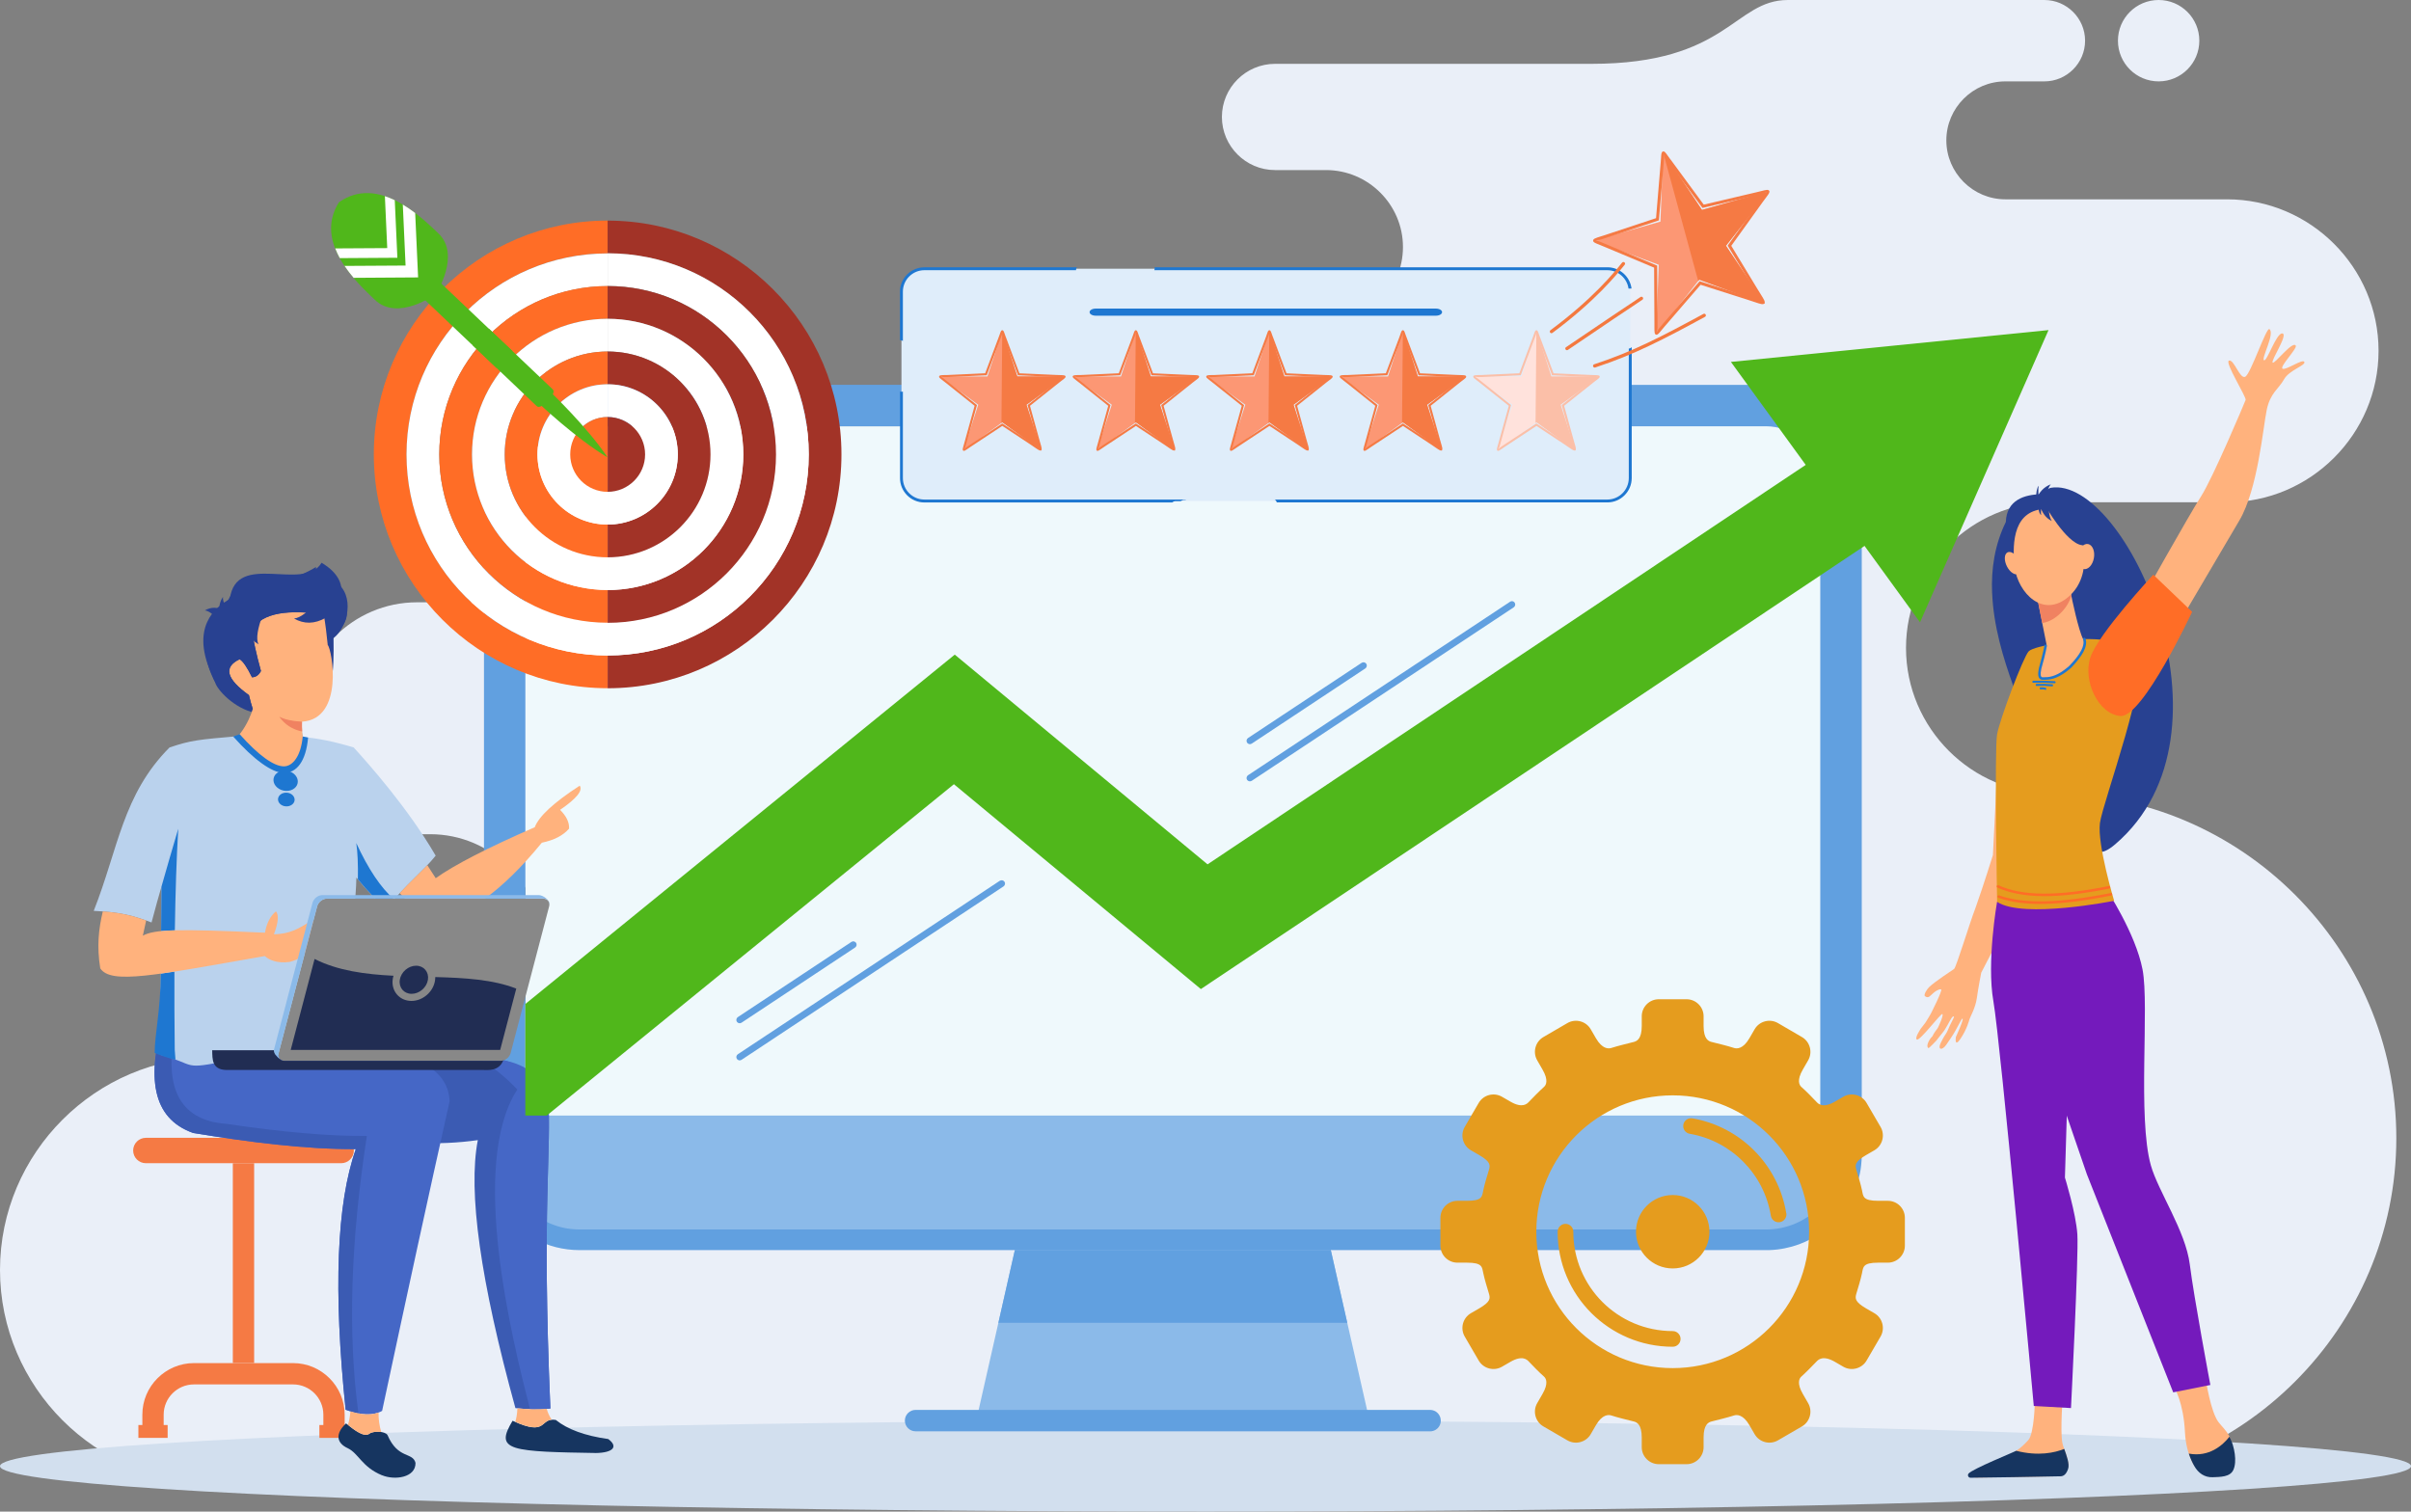 <?xml version="1.0" encoding="UTF-8"?><svg id="Layer_9" xmlns="http://www.w3.org/2000/svg" viewBox="0 0 461.54 289.4"><rect x="0" y="0" width="461.54" height="289.4" fill="#808080" stroke="none"/><defs><style>.cls-1{fill:#d2dfee;}.cls-2{fill:#fc9774;}.cls-2,.cls-3,.cls-4,.cls-5,.cls-6,.cls-7,.cls-8,.cls-9,.cls-10,.cls-11,.cls-12,.cls-13,.cls-14,.cls-15,.cls-16,.cls-17,.cls-18,.cls-19,.cls-20,.cls-21,.cls-22,.cls-23,.cls-24,.cls-25{fill-rule:evenodd;}.cls-3{fill:#163560;}.cls-4{fill:#ffe2dc;}.cls-5{fill:#e59c1e;}.cls-26,.cls-10{fill:#f57a44;}.cls-6{fill:#fff;}.cls-7{fill:#61a0e0;}.cls-8{fill:#ffb27d;}.cls-9{fill:#741abc;}.cls-27,.cls-25{fill:#50b71b;}.cls-11{fill:#3b5bb3;}.cls-12{fill:#888;}.cls-28{fill:#f4793f;}.cls-13{fill:#f08261;}.cls-14{fill:#284191;}.cls-15{fill:#4567c6;}.cls-16{fill:#fbbfa8;}.cls-17{fill:#1e77d1;}.cls-18{fill:#8bbae9;}.cls-19{fill:#ff6d26;}.cls-20{fill:#eff9fc;}.cls-21{fill:#212d53;}.cls-22{fill:#a23327;}.cls-23{fill:#eaeff8;}.cls-24{fill:#bad2ed;}.cls-29{fill:#dfedfa;}</style></defs><path class="cls-23" d="M413.23,15.58c-4.31,0-7.79-3.49-7.79-7.79s3.49-7.79,7.79-7.79,7.79,3.49,7.79,7.79-3.49,7.79-7.79,7.79h0ZM82.37,202.4H40.74c-22.41,0-40.74,18.33-40.74,40.74H0c0,22.41,18.33,40.74,40.74,40.74H392.76c36.28,0,65.97-29.69,65.97-65.97h0c0-36.28-29.68-65.97-65.97-65.97h0c-15.34,0-27.89-12.55-27.89-27.89h0c0-15.34,12.55-27.89,27.89-27.89h33.57c15.95,0,29-13.05,29-29h0c0-15.95-13.05-29-29-29h-42.45c-6.21,0-11.29-5.08-11.29-11.29h0c0-6.21,5.08-11.29,11.29-11.29h7.48c4.29,0,7.79-3.51,7.79-7.79h0c0-4.29-3.51-7.79-7.79-7.79h-49.1c-10.34,0-11.49,12.22-37.61,12.22h-60.57c-5.59,0-10.17,4.57-10.17,10.17h0c0,5.59,4.57,10.17,10.17,10.17h9.76c8.1,0,14.73,6.63,14.73,14.73h0c0,8.1-6.63,14.73-14.73,14.73h-29.39c-39.68,0-45.28,10.37-52.23,31-6.95,20.62-43.04,22.29-43.04,22.29h-49.35c-12.21,0-22.2,9.99-22.2,22.2h0c0,12.21,9.99,22.2,22.2,22.2h2.54c11.75,0,21.35,9.61,21.35,21.35h0c0,11.75-9.61,21.35-21.35,21.35h0Z"/><ellipse class="cls-1" cx="230.77" cy="280.7" rx="230.77" ry="8.7"/><g><g><path class="cls-20" d="M348.47,91.99V221.04c0,5.73-4.66,10.38-10.39,10.38H110.94c-5.72,0-10.37-4.66-10.37-10.38V91.99c0-5.73,4.66-10.38,10.37-10.38h227.14c2.45,0,4.82,.86,6.69,2.44,2.35,1.98,3.7,4.88,3.7,7.94Z"/><polygon class="cls-18" points="261.8 270.38 187.24 270.38 191.12 253.26 197.77 223.91 198.55 220.48 250.48 220.48 251.26 223.91 257.91 253.26 261.8 270.38"/><polygon class="cls-7" points="257.91 253.26 191.12 253.26 194.27 239.34 254.76 239.34 257.91 253.26"/><path class="cls-7" d="M100.56,91.99c0-5.73,4.66-10.38,10.37-10.38h227.14c2.45,0,4.83,.87,6.69,2.44,2.35,1.98,3.7,4.88,3.7,7.94V221.04c0,3.6-1.84,6.77-4.63,8.64-1.65,1.11-3.63,1.75-5.76,1.75H110.94c-.48,0-.96-.04-1.43-.1-5.04-.7-8.94-5.05-8.94-10.28V91.99h0Zm249.31-14c-2.63-2.21-5.84-3.64-9.21-4.12-.85-.13-1.71-.19-2.58-.19H110.94c-10.08,0-18.29,8.21-18.29,18.3V221.04c0,5.3,2.27,10.09,5.88,13.43,2.19,2.03,4.88,3.53,7.86,4.3,1.46,.37,2.98,.57,4.55,.57h227.14c.19,0,.39,0,.57,0,.56-.02,1.12-.06,1.67-.13,.92-.11,1.81-.3,2.69-.54,.53-.15,1.04-.32,1.55-.51,.68-.25,1.33-.55,1.96-.88,.34-.18,.68-.37,1.01-.56h0c.99-.6,1.92-1.29,2.78-2.06,2.39-2.15,4.22-4.92,5.22-8.05,.2-.61,.36-1.24,.5-1.88,.11-.53,.2-1.06,.25-1.61,.08-.68,.12-1.38,.12-2.08V91.99c0-5.41-2.37-10.5-6.51-14Z"/><path class="cls-18" d="M352.43,213.58v7.46c0,7.92-6.43,14.35-14.35,14.35H110.94c-7.92,0-14.33-6.43-14.33-14.35v-7.46h255.82Z"/><path class="cls-7" d="M273.76,274.03h-98.49c-1.13,0-2.05-.92-2.05-2.05,0-1.13,.92-2.05,2.05-2.05h98.49c1.13,0,2.05,.92,2.05,2.05,0,.35-.08,.67-.23,.96-.34,.65-1.03,1.1-1.82,1.1Z"/></g><g><g><path class="cls-10" d="M65.31,217.84H27.92c-1.34,0-2.43,1.09-2.43,2.43h0c0,1.34,1.09,2.43,2.43,2.43h37.39c1.34,0,2.43-1.09,2.43-2.43h0c0-1.34-1.09-2.43-2.43-2.43Z"/><path class="cls-10" d="M30.15,263.87c1.79-1.79,4.26-2.9,6.97-2.9h18.99c2.72,0,5.18,1.11,6.97,2.9s2.9,4.26,2.9,6.97v1.99h.76v2.46h-5.6v-2.46h.76v-1.99c0-1.59-.65-3.04-1.7-4.09-1.05-1.05-2.5-1.7-4.09-1.7h-18.99c-1.59,0-3.04,.65-4.09,1.7-1.05,1.05-1.7,2.5-1.7,4.09v1.99h.76v2.46h-5.6v-2.46h.76v-1.99c0-2.72,1.11-5.19,2.9-6.97Z"/><rect class="cls-26" x="44.57" y="222.7" width="4.08" height="38.26"/></g><g><path class="cls-11" d="M98.67,269.6c-6.71-24.35-9.11-41.46-7.2-51.32-3.82,.54-7.65,.71-11.5,.51,.59-2.63,1.17-5.28,1.77-7.95-.07-3.63-5.8-7.91-12.38-9.85,9.57,.73,32.62-1.97,35.56,9.2,.73,9.55-1.25,20.43,.44,59.47-2.11,.22-4.34,.19-6.69-.07Z"/><path class="cls-15" d="M36.94,216.9c-7.88-2.83-8.95-10.67-5.48-22.53,2.85,2.33,10.04,3.3,21.59,2.93l-.27,1.03s-.02,.09-.02,.14h-12.86c.04,1.96-.04,3.99,2.86,4.12,9.2-1.38,42.75-6.14,43.31,8.26-4.17,18.61-7.87,35.68-12.92,59.27-1.7,.95-4.03,.88-6.99-.22-2.37-22.87-1.72-39.51,1.95-49.9-9.74,.04-20.13-1.29-31.17-3.09Z"/><path class="cls-11" d="M36.94,216.9c-7.88-2.83-8.95-10.67-5.48-22.53,.6,.49,1.41,.93,2.4,1.3-2.87,12.18,.25,18.85,9.51,19.5,10.8,1.6,19.75,2.37,26.86,2.31-3.13,20.31-3.67,38.01-1.61,53.12-.76-.14-1.58-.38-2.45-.7-2.37-22.87-1.72-39.51,1.95-49.9-9.74,.04-20.13-1.29-31.17-3.09Z"/><path class="cls-14" d="M60.95,133.45c-8.03,2.91-13.19,3.19-15.46,.84-2.31-.54-3.82-2.59-4.52-6.15-2.39-5.42-.34-14.09,3.02-9.8,2.78-7.12,13.94-2.99,20.24-6.94,3.82,2.5,2.37,8.67-.38,10.75,.11,7.1-.28,10.89-2.9,11.29Z"/><path class="cls-14" d="M42.17,119.13c.87-.67,1.15-1.4,.84-2.19-1.33-.75-2.6-.77-3.8-.07,.73,.04,1.72,.8,2.96,2.27Z"/><path class="cls-14" d="M43.83,117.26c-.62,.69-1.19,.84-1.7,.46-.32-1.3-.13-2.45,.56-3.44-.09,.66,.29,1.66,1.14,2.98Z"/><path class="cls-14" d="M48.08,120.23c-1.51-.6-2.66-.4-3.44,.6,.06,2.27,1.24,6.83,3.05,7.83,.31-.22,.24-5.02,.39-8.43Z"/><path class="cls-14" d="M48.64,118.04c-2.56,1.24-3.4,2.36-2.53,3.36,3.86,.57,7.56,.15,11.09-1.25-2.13,.2-4.98-.5-8.56-2.11Z"/><path class="cls-14" d="M63.66,121.87c-2.9-2.93-8.36-3.28-15.89-.53-4.76-1.18-5.84-3.38-3.82-6.97,2.84-5.06,9-1.06,16.54-5.82-.29,3.7,10.94,6.87,3.18,13.32Z"/><path class="cls-8" d="M45.55,124.35c2-.43,1.81,3.68,1.66,5.71-.3,4-4.81-5.04-1.66-5.71Z"/><path class="cls-14" d="M62.01,119.48c-6.51-.84-11.42-.4-13.52,2.73,.26,1.9,.84,4.38,1.72,7.43-.38,.73-.94,1.11-1.68,1.13-.93-1.81-1.7-2.89-2.32-3.24-3.1,1.39-2.52,3.53,1.75,6.43,.25,1,.49,1.82,.72,2.48-3.84-.86-7.05-4.29-7.5-5.78-4.48-8.82,.52-12.55,3.19-13.9,1.18-8.73,13.86-1.01,20.22-5.23,2.53,3.49-.6,7.87-2.57,7.94Z"/><path class="cls-14" d="M61.08,117.33c.98,.76,1.3,1.58,.95,2.48-1.51,.85-2.94,.87-4.3,.08,.83-.05,1.94-.9,3.35-2.56Z"/><path class="cls-8" d="M43.59,142c1.13,.08,2.21-1.32,2.53-1.74,1.2-1.6,1.96-3.47,2.27-4.52-.23-.7-.48-1.58-.73-2.65-4.34-3.09-4.93-5.38-1.78-6.87,.64,.37,1.42,1.53,2.37,3.46,.75-.03,1.32-.44,1.71-1.21-.9-3.26-1.48-5.9-1.75-7.94,2.14-3.34,7.14-3.81,13.77-2.91,.31,1.85,.56,3.81,.76,5.88,.82,.8,3.22,14.13-4.92,14.67-.04,.66,.02,1.43,.03,1.89,0,.42,.02,1.25,.44,1.38l.7,.18c-.07,9.84-4.87,11.73-15.4,.38Z"/><path class="cls-14" d="M61.97,117.61c-6.62-.9-11.63-.42-13.77,2.91,.27,2.03,.85,4.68,1.75,7.94-.39,.78-.96,1.18-1.71,1.21-.94-1.93-1.73-3.08-2.37-3.46-3.16,1.48-2.56,3.77,1.78,6.87,.26,1.07,.5,1.95,.73,2.65-3.91-.92-7.17-4.59-7.63-6.17-4.56-9.43,.52-13.4,3.24-14.86,1.2-9.33,14.16-1.26,17.57-6.96,7.14,4.27,2.4,9.78,.4,9.87Z"/><path class="cls-13" d="M53.46,137.21c1.06,.55,2.51,.87,4.35,.96-.04,.66,0,1.41,.03,1.88-1.86-.38-3.32-1.32-4.38-2.83Z"/><path class="cls-24" d="M67.73,143.11c-3.62-1.1-6.86-1.77-9.74-2-.52,8.34-4.67,8.28-12.44-.17-7.48,.66-8.95,.76-13.1,2.17-8.98,9.01-9.81,19.4-14.51,31.28,5.2,.24,7.53,.9,11.07,2.22,.76-2.84,1.39-5.14,1.9-6.87-.14,15.66-.2,26.39-.16,32.2,7.02,1.92,3.9,2.96,12.99,1.11,10.66-2.18,17.35-.28,21.78-2.3,.08-13.93,2.56-24.62,2.7-32.74,2.06,2.54,3.96,4.52,5.72,5.92,4.22-5.07,7.07-7.12,9.46-10.11-5.29-9.12-12.87-17.61-15.68-20.7Z"/><path class="cls-8" d="M102.38,158.37c-9.03,3.94-15.36,7.19-18.97,9.76l-1.61-2.49c-1.49,1.57-3.2,3.11-5.28,5.35,1.92,2.11,3.99,3.85,6.39,5.32,6.28-.7,13.22-5.69,20.81-14.97,2.36-.49,4.1-1.39,5.22-2.7,.06-1.19-.51-2.39-1.72-3.59,3.15-2.16,4.4-3.7,3.76-4.63-4.94,3.2-7.81,5.85-8.61,7.95Z"/><path class="cls-17" d="M33.39,186.02c-.92,.14-1.79,.27-2.61,.39-.04,6.91-1.18,11.73-1.17,15.17,.81,.38,3.09,1.18,3.98,1.29,0-.44-.14-1.47-.14-1.9-.06-5.28-.08-10.26-.06-14.94h0Zm42.04-13.84c-2.53-2.21-4.94-5.81-7.23-10.78,.26,1.73,.36,4.05,.31,6.95,1.95,2.37,3.76,4.22,5.43,5.56,.52-.62,1.01-1.2,1.49-1.73h0Zm-41.32-13.47c-1.12,3.77-2.18,7.44-3.2,11.03-.03,3.03-.05,5.87-.07,8.53,.74-.07,1.6-.12,2.63-.15,.11-7.35,.32-13.82,.65-19.41Z"/><path class="cls-8" d="M19.68,174.49c-.82,3.48-1.16,6.67-.49,10.9,2.04,3.11,10.29,1.37,31.51-2.35,.76,.73,2.34,1.45,4.73,1.13,2.22-.58,2.32-1.19,4.82-3.65,.6-1.92,.48-3.38-.37-4.4-2.8,1.73-4.28,2.65-7.44,2.76,.84-2.27,.97-3.73,.38-4.4-1.08,.9-1.78,2.27-2.1,4.09-16.74-.76-21.15-.66-23.38,.57,.24-1.1,.46-2.07,.64-2.91-2.61-.93-4.73-1.47-8.3-1.74Z"/><path class="cls-14" d="M61,114.79c1.38,1.07,1.83,2.23,1.34,3.5-2.12,1.19-4.14,1.23-6.06,.12,1.16-.07,2.74-1.27,4.72-3.61Z"/><path class="cls-14" d="M50.38,117.48c-1.6-.7-2.84-.53-3.71,.51-.03,2.44,.91,4.23,2.81,5.37-.5-1.05-.2-3.01,.9-5.88Z"/><path class="cls-17" d="M58.98,141.2c-.4,4.58-2.21,6.82-4.67,6.78-2.26-.03-5.77-2.58-9.67-6.97l1.24-.45c3.65,4.12,6.56,6.14,8.44,6.16,1.68,.02,3.29-1.91,3.63-5.72l1.03,.2Z"/><path class="cls-17" d="M55.06,147.58c1.27,.26,2.13,1.31,1.92,2.36-.21,1.04-1.41,1.68-2.68,1.43-1.27-.26-2.13-1.31-1.92-2.36,.21-1.04,1.41-1.68,2.68-1.43Z"/><path class="cls-17" d="M54.89,151.76c.88,.05,1.55,.68,1.51,1.41-.04,.72-.79,1.26-1.67,1.21-.88-.05-1.55-.68-1.51-1.41,.05-.72,.79-1.26,1.67-1.21Z"/><path class="cls-3" d="M114.01,278.18c-7.31-.12-12.77-.21-15.29-1-2.72-.86-2.16-2.52-.6-5.17,6.88,3.17,5.05-.65,8.27-.16,2.26,1.82,5.61,3.04,10.05,3.66,1.88,1.38,1.11,2.62-2.44,2.68Z"/><path class="cls-15" d="M91.66,202.59h.29c5.5,.05,11.17,1.39,12.97,7.61,.73,9.55-1.25,20.43,.44,59.47-1.26,.13-2.56,.18-3.9,.13-3.47-13.57-11.72-46.86-2.43-61.21-2.18-2.31-4.64-4.32-7.38-6.01Z"/><path class="cls-8" d="M104.66,269.73c.2,.73,.51,1.43,.96,2.07-2.11,.2-1.29,2.91-6.99,.42,.24-.72,.38-1.58,.41-2.59,1.96,.2,3.83,.24,5.62,.1Z"/><path class="cls-3" d="M73.13,282.45c-3.88-1.6-4.46-4.2-6.59-5.2-2.15-1-2.39-2.79-.3-4.73,1.55,1.24,3.48,2.76,4.49,1.95,.68-.54,2.99-.5,3.45,.28,2.01,4.67,4.81,3.19,5.36,5.32,.06,2.83-3.97,3.38-6.41,2.37Z"/><path class="cls-8" d="M72.47,270.43c-.03,1.24,.14,2.49,.51,3.74-.83-.13-1.83-.01-2.24,.31-.95,.75-2.67-.51-4.15-1.68,.24-.67,.4-1.54,.49-2.59,2.17,.68,3.96,.75,5.39,.22Z"/></g><g><path class="cls-12" d="M104.02,172.05H62.58c-.82,0-1.66,.67-1.87,1.49l-7.37,28.08c-.22,.82,.28,1.48,1.09,1.48h41.45c.82,0,1.66-.67,1.87-1.48l7.37-28.08c.22-.82-.28-1.49-1.1-1.49Z"/><path class="cls-18" d="M54.81,191.92l5.01-19.06c.22-.82,1.06-1.49,1.88-1.49h41.45c.82,0,2.27,1.05,2.03,1.86,.04-.68-.43-1.19-1.14-1.19H62.58c-.82,0-1.66,.67-1.87,1.49l-7.37,28.08c-.13,.49,0,.93,.29,1.2-.68-.44-1.33-1.29-1.18-1.87l2.37-9.02Z"/><path class="cls-21" d="M54.42,203.1h41.45c.15,0,.31-.02,.46-.07-.83,2.14-3.07,1.82-3.94,1.82H43.25c-2.66-.11-2.59-1.98-2.63-3.78h11.81c-.04,.57,.57,1.34,1.2,1.74,.2,.18,.47,.29,.8,.29Z"/><path class="cls-21" d="M60.23,183.6c4.44,2.25,9.7,2.94,15.1,3.21-.06,.19-.11,.39-.14,.6-.36,2.28,1.25,4.22,3.57,4.22,2.18,0,4.17-1.73,4.51-3.88,.04-.23,.05-.46,.05-.69,5.61,.15,11.03,.46,15.51,2.21l-3.08,11.74H55.65l4.57-17.41Z"/><path class="cls-21" d="M79.65,184.89c-1.48,0-2.88,1.2-3.11,2.69-.24,1.49,.78,2.69,2.26,2.69s2.88-1.2,3.12-2.69c.23-1.48-.78-2.69-2.26-2.69Z"/></g></g><polygon class="cls-25" points="100.56 192.22 176.65 130.31 182.77 125.33 188.81 130.34 231.16 165.48 351.05 85.41 361.71 101.32 235.85 185.37 229.88 189.36 224.4 184.81 182.61 150.14 104.66 213.58 100.56 213.58 100.56 192.22"/><polygon class="cls-25" points="379.85 91.17 392.15 63.2 361.75 66.25 331.35 69.29 349.45 94.21 367.55 119.14 379.85 91.17"/><path class="cls-5" d="M300.05,195.87l-4.6,2.68c-1.55,.9-2.08,2.91-1.18,4.46l1.01,1.75c1.2,2.06,.68,2.99,.3,3.32-1.02,.92-1.97,1.91-2.93,2.9-.28,.29-1.17,1.29-3.51-.07l-1.61-.93c-1.55-.9-3.56-.37-4.46,1.18l-2.68,4.6c-.9,1.55-.37,3.56,1.18,4.46l1.59,.92c2.19,1.28,2.14,1.93,1.86,2.86-.38,1.28-.79,2.55-1.07,3.88-.25,1.18-.14,2.02-3.12,2.02h-1.83c-1.8,0-3.26,1.46-3.26,3.26v5.32c0,1.8,1.46,3.26,3.26,3.26h1.83c2.98,0,2.87,.84,3.12,2.02,.28,1.32,.69,2.6,1.07,3.88,.28,.93,.34,1.58-1.86,2.86l-1.59,.92c-1.55,.9-2.08,2.91-1.18,4.46l2.68,4.6c.9,1.55,2.91,2.08,4.46,1.18l1.61-.93c2.34-1.36,3.23-.36,3.51-.07,.95,.99,1.9,1.99,2.93,2.9,.37,.33,.9,1.26-.3,3.32l-1.01,1.75c-.9,1.55-.37,3.56,1.18,4.46l4.6,2.67c1.55,.9,3.56,.37,4.46-1.18l1.01-1.74c1.22-2.09,2.41-2.01,2.92-1.85,1.47,.47,2.82,.77,4.34,1.16,.55,.14,1.5,.55,1.5,3.04v1.87c0,1.8,1.47,3.26,3.26,3.26h5.32c1.8,0,3.26-1.46,3.26-3.26v-1.87c0-2.49,.95-2.89,1.5-3.04,1.51-.39,2.87-.7,4.34-1.16,.51-.16,1.7-.24,2.92,1.85l1.01,1.74c.9,1.55,2.91,2.08,4.46,1.18l4.6-2.67c1.55-.9,2.08-2.91,1.18-4.46l-1.01-1.75c-1.2-2.06-.68-2.99-.3-3.32,1.02-.92,1.97-1.91,2.93-2.9,.28-.29,1.17-1.29,3.51,.07l1.6,.93c1.55,.9,3.56,.37,4.46-1.18l2.68-4.6c.9-1.55,.37-3.56-1.18-4.46l-1.59-.92c-2.19-1.28-2.14-1.93-1.86-2.86,.38-1.28,.79-2.55,1.07-3.88,.25-1.18,.14-2.02,3.12-2.02h1.83c1.8,0,3.26-1.47,3.26-3.26v-5.32c0-1.8-1.46-3.26-3.26-3.26h-1.83c-2.98,0-2.87-.84-3.12-2.02-.28-1.32-.69-2.6-1.07-3.88-.28-.93-.33-1.58,1.86-2.86l1.59-.92c1.55-.9,2.08-2.91,1.18-4.46l-2.68-4.6c-.9-1.55-2.91-2.08-4.46-1.18l-1.6,.93c-2.34,1.36-3.23,.37-3.51,.07-.95-.99-1.9-1.99-2.93-2.9-.37-.33-.9-1.26,.3-3.32l1.01-1.75c.9-1.55,.37-3.56-1.18-4.46l-4.6-2.68c-1.55-.9-3.56-.37-4.46,1.18l-1.01,1.74c-1.22,2.09-2.41,2.01-2.92,1.85-1.47-.47-2.82-.77-4.34-1.16-.55-.14-1.5-.55-1.5-3.04v-1.87c0-1.8-1.47-3.26-3.26-3.26h-5.32c-1.8,0-3.26,1.47-3.26,3.26v1.87c0,2.49-.95,2.89-1.5,3.04-1.51,.39-2.87,.7-4.34,1.16-.51,.16-1.7,.24-2.92-1.85l-1.01-1.74c-.9-1.55-2.91-2.08-4.46-1.18h0Zm20.16,32.92c3.88,0,7.03,3.15,7.03,7.03s-3.15,7.03-7.03,7.03-7.03-3.15-7.03-7.03,3.15-7.03,7.03-7.03h0Zm-22.03,7.03c0-.83,.67-1.51,1.5-1.51s1.5,.67,1.5,1.51c0,5.25,2.13,10.01,5.57,13.45,3.44,3.44,8.2,5.57,13.46,5.57,.83,0,1.5,.67,1.5,1.5s-.67,1.5-1.5,1.5c-6.08,0-11.59-2.47-15.58-6.45-3.99-3.99-6.45-9.5-6.45-15.58h0Zm43.78-3.55c.13,.82-.43,1.59-1.25,1.72-.82,.13-1.59-.43-1.72-1.25-.65-3.99-2.54-7.56-5.26-10.31-2.72-2.75-6.28-4.68-10.26-5.36-.82-.14-1.37-.92-1.23-1.73,.14-.82,.92-1.37,1.73-1.23,4.61,.8,8.73,3.02,11.88,6.21,3.15,3.18,5.34,7.33,6.09,11.95h0Zm-21.75-22.56c14.42,0,26.11,11.69,26.11,26.11s-11.69,26.11-26.11,26.11-26.11-11.69-26.11-26.11,11.69-26.11,26.11-26.11Z"/><g><path class="cls-19" d="M77.82,87c0-21.26,17.24-38.5,38.5-38.5v-6.27c-24.68,0-44.76,20.08-44.76,44.76s20.08,44.77,44.76,44.77v-6.27c-21.26,0-38.5-17.24-38.5-38.5Z"/><path class="cls-6" d="M77.82,87c0,21.26,17.24,38.5,38.5,38.5v-6.26c-17.77,0-32.23-14.46-32.23-32.23s14.46-32.23,32.23-32.23v-6.26c-21.26,0-38.5,17.24-38.5,38.5Z"/><path class="cls-19" d="M90.36,87c0-14.32,11.65-25.97,25.96-25.97v-6.27c-17.77,0-32.23,14.46-32.23,32.23s14.46,32.23,32.23,32.23v-6.27c-14.32,0-25.96-11.65-25.96-25.96Z"/><path class="cls-6" d="M90.36,87c0,14.32,11.65,25.96,25.96,25.96v-6.26c-10.86,0-19.7-8.84-19.7-19.7s8.84-19.7,19.7-19.7v-6.27c-14.32,0-25.96,11.65-25.96,25.97Z"/><path class="cls-19" d="M102.89,87c0-7.4,6.02-13.43,13.43-13.43v-6.27c-10.86,0-19.7,8.83-19.7,19.7s8.84,19.7,19.7,19.7v-6.27c-7.4,0-13.43-6.03-13.43-13.43Z"/><path class="cls-6" d="M102.89,87c0,7.41,6.02,13.43,13.43,13.43v-6.27c-3.95,0-7.16-3.21-7.16-7.16s3.21-7.16,7.16-7.16v-6.27c-7.4,0-13.43,6.03-13.43,13.43Z"/><path class="cls-19" d="M109.16,87c0,3.95,3.21,7.16,7.16,7.16v-14.33c-3.95,0-7.16,3.21-7.16,7.16Z"/><path class="cls-22" d="M116.32,42.23v6.27c21.26,0,38.5,17.24,38.5,38.5s-17.23,38.5-38.5,38.5v6.27c24.69,0,44.76-20.08,44.76-44.77s-20.08-44.76-44.76-44.76Z"/><path class="cls-6" d="M148.55,87c0,17.77-14.46,32.23-32.23,32.23v6.26c21.26,0,38.5-17.24,38.5-38.5s-17.23-38.5-38.5-38.5v6.26c17.77,0,32.23,14.46,32.23,32.23Z"/><path class="cls-22" d="M148.55,87c0-17.77-14.46-32.23-32.23-32.23v6.27c14.32,0,25.97,11.65,25.97,25.97s-11.65,25.96-25.97,25.96v6.27c17.77,0,32.23-14.46,32.23-32.23Z"/><path class="cls-6" d="M136.01,87c0,10.86-8.83,19.7-19.69,19.7v6.26c14.32,0,25.97-11.65,25.97-25.96s-11.65-25.97-25.97-25.97v6.27c10.86,0,19.69,8.83,19.69,19.7Z"/><path class="cls-22" d="M136.01,87c0-10.86-8.83-19.7-19.69-19.7v6.27c7.4,0,13.43,6.03,13.43,13.43s-6.02,13.43-13.43,13.43v6.27c10.86,0,19.69-8.84,19.69-19.7Z"/><path class="cls-6" d="M123.49,87c0,3.95-3.22,7.16-7.17,7.16v6.27c7.4,0,13.43-6.03,13.43-13.43s-6.02-13.43-13.43-13.43v6.27c3.95,0,7.17,3.21,7.17,7.16Z"/><path class="cls-22" d="M123.49,87c0-3.95-3.22-7.16-7.17-7.16v14.32c3.95,0,7.17-3.21,7.17-7.16Z"/><path class="cls-25" d="M116.3,87.56c-3.94-5.89-10.96-12.55-10.96-12.55l-1.07,1.13-1.07,1.13s7.02,6.66,13.1,10.3Z"/><path class="cls-25" d="M104.85,76.69s1.67-1.47,.94-2.17l-12.2-11.59-3.06,3.22,12.2,11.59c.73,.69,2.11-1.06,2.11-1.06Z"/><rect class="cls-27" x="86.84" y="51.32" width="4.44" height="20.74" transform="translate(-17 83.8) rotate(-46.48)"/><path class="cls-25" d="M83.41,56.32s4.93-7.49,.47-11.68c-3.29-3.1-11.46-11.24-19-5.91-4.93,7.8,3.62,15.54,6.88,18.67,4.42,4.23,11.64-1.08,11.64-1.08Z"/><path class="cls-6" d="M75.58,38.33c-.62-.3-1.25-.56-1.9-.78l.45,9.95-9.96,.06c.25,.64,.54,1.26,.87,1.86l11.03-.07-.5-11.03Z"/><path class="cls-6" d="M80.04,53.12l-.56-12.34c-.74-.57-1.53-1.12-2.37-1.62l.53,11.68-11.69,.07c.54,.81,1.13,1.57,1.74,2.28l12.35-.08Z"/></g><g><g><path class="cls-8" d="M409.59,115.49s9.46-16.89,11.77-20.48c2.3-3.59,8.3-17.86,8.52-18.43,.21-.56-4.13-7.32-3.17-7.55,.97-.23,2.05,3.56,3.08,3.11,1.04-.45,4.06-9.58,4.65-9.13,1.1,.85-1.63,5.66-1.04,5.96,.59,.3,2.37-5.3,3.52-5.13,1.16,.17-2.2,5.13-1.87,5.57,.32,.44,3.8-4.24,4.43-3.24,.34,.54-3.2,4.08-2.52,4.42,.68,.33,3.83-1.96,4.16-1.3,.33,.66-2.91,1.56-3.89,3.34-.97,1.78-2.62,2.55-3.31,5.84-.69,3.3-1.71,15.22-5.23,21.16-3.52,5.95-11.25,19.11-11.25,19.11l-7.85-3.26Z"/><path class="cls-8" d="M367.64,197.01s.77-.96,1-1.3c.27-.4,.99-1.66,.99-1.66,0,0,2.3-4.49,1.96-4.63-.35-.14-1.17,.41-1.41,.63-.23,.23-.54,.47-.78,.7-.24,.23-.6,.23-.91-.04-.3-.28,.45-1.39,.8-1.72,1.06-1.04,4.43-3.23,4.78-3.48,.41-.29,2.98-8.81,4.09-11.66h0c1.68-4.72,3.17-9.65,3.35-10.15l1.06-21.42,8-2.67s-.84,23.79-1.02,24.98c-.09,.56-4.82,11.2-4.83,11.19-2.66,5.09-5.02,9.57-5.45,10.44,0,0-.58,2.95-.84,4.86-.26,1.9-1.26,3.55-1.42,4.08-.02,.08-.46,1.91-1.78,3.81-1.14,1.64-.81-.45-.81-.45,0,0,1.57-3.42,1.27-3.5-.22-.06-.97,1.85-2.21,3.68-.32,.47-.64,.93-.93,1.36-.77,1.1-1.67,.94-1.05-.36,.22-.45,.6-1.2,.95-1.69,.38-.53,.55-1.15,.8-1.64,.49-.99,.86-1.7,.81-1.7-.07,0-.11-.27-.46,.22-.42,.59-1.05,2.03-1.75,2.85-.39,.46-1.16,1.47-1.16,1.47,0,0-1.41,1.5-1.52,1.45-.57-.33,.14-1.7,.75-2.25,.21-.55,1.04-1.6,1.04-1.6,0,0,1.21-2.49,.86-2.67-.29-.15-4.34,5.24-4.88,4.88-.45-.3,.7-1.98,.7-1.98Z"/><path class="cls-14" d="M381.35,113.57c-.2-4.67,.5-9.29,2.63-13.64,.14-4.25,3.64-5.26,6.75-5.31,.08,0,.14-.06,.2-.1,.34-.26,1.19-1.05,1.65-1.13,14.22-2.42,37.23,46.93,12.36,68.23-5.68,4.87-4.29-3.65-4.41-4.57-3.65-1.98-6.42-5.28-8.4-8.89-2.8-5.13-4.61-11.05-6.61-16.51-2.12-5.82-3.9-11.87-4.16-18.08Z"/><path class="cls-8" d="M422.24,263.99s.91,6.28,2.47,8.31c.52,.68,1.48,1.54,2.11,2.77,.98,1.92,.43,4.77-.29,6.34-.37,.81,.03,.81-.82,1.07-2.5,.77-5.16-.52-6.22-2.91-.59-1.34-1.11-3.11-1.22-5.35-.27-5.71-2.05-8.61-2.05-8.61l6.01-1.61Z"/><path class="cls-8" d="M394.91,266.86s-.56,7.09-.11,9.39c.24,1.23,1.6,3.77,.98,4.93-.62,1.16-1.33,1.45-1.33,1.45l-16.13,.26c-.88,.02-.3-.55,.41-1.07,1.16-.85,2.1-1.41,5.8-3.2,.24-.11,1.12-.67,1.44-.87,.8-.49,1.61-1.26,2.31-2.04,1.16-1.29,1.26-7.53,1.26-7.53l5.38-1.34Z"/><path class="cls-9" d="M382.3,172.66s-2.03,11.51-.7,19.05c1.33,7.54,7.73,77.47,7.73,77.47l7.12,.4s1.49-29.21,1.22-33.27c-.27-4.06-2.38-10.86-2.38-10.86l.71-23.58-8.98-30.98-4.73,1.77Z"/><path class="cls-9" d="M403.21,170.24s5.6,8.41,6.94,15.38c1.33,6.96-.98,28.36,1.59,37.49,1.39,4.94,6.65,12.56,7.45,18.95,.8,6.38,3.94,23.1,3.94,23.1l-7.11,1.41-16.53-41.76-12.96-37.74-3.32-19.44,20,2.61Z"/><path class="cls-5" d="M398.68,122.37s7.41-.47,10.35,2.72c2.94,3.19-6.51,28.44-7.04,32.5-.53,4.06,2.72,14.87,2.72,14.87,0,0-17.42,3.5-22.4,.21,0,0-.54-29.21,0-32.11,.53-2.9,4.98-14.7,6.04-15.86,1.07-1.16,10.33-2.32,10.33-2.32Z"/><path class="cls-8" d="M396.21,112.48s.04,.22,.11,.59c.33,1.78,1.6,7.68,2.46,9.31,1.04,1.96-3.56,8.22-7.98,7.45-1.32-.22,1.11-5.75,.99-6.33-.22-1.12-.52-2.64-.84-4.21-.18-.88-.35-1.78-.52-2.62-.47-2.39-.86-4.35-.86-4.35l6.63,.16Z"/><path class="cls-13" d="M396.31,113.07c-.07-.37-.11-.59-.11-.59l-6.63-.16s.39,1.95,.86,4.35c.17,.84,.34,1.73,.52,2.61,1.03-.15,2.1-.64,3.17-1.58,1.17-1.02,1.94-2.25,2.4-3.56-.08-.42-.15-.78-.2-1.06Z"/><path class="cls-8" d="M391.74,97.43s3.13-.36,5.09,2.17c1.96,2.53,4.07,10.35-.8,14.61-4.87,4.25-9.67-.56-10.39-5.67-.5-5.03-.08-10.99,6.1-11.11Z"/><path class="cls-8" d="M384.2,108.46c.58,1.13,1.56,1.75,2.18,1.4,.62-.36,.65-1.56,.07-2.69-.58-1.13-1.56-1.75-2.18-1.4-.62,.36-.65,1.56-.07,2.69Z"/><path class="cls-14" d="M391.39,96.6s4.17,7.44,7.17,7.78c2.99,.34,3.38,4.29,3.38,4.29,0,0-1.07-9.11-4.03-10.86-2.96-1.76-6.52-1.21-6.52-1.21Z"/><path class="cls-3" d="M419.01,278.3c3.87,.71,6.45-1.56,7.79-3.25,.98,1.92,1.46,4.78,.74,6.36-.63,1.39-2.5,1.35-3.97,1.41-1.55,.06-2.76-.8-3.52-2.15-.36-.63-.73-1.41-1.04-2.36Z"/><path class="cls-3" d="M385.97,277.76c4.27,1.09,7.42,.35,9.19-.36,.46,1.29,1.06,2.9,.74,3.83-.39,1.14-.95,1.4-1.44,1.41-3.9,.1-14.28,.25-17.24,.28-.41,0-.64-.48-.38-.8,.73-.88,8.82-4.17,9.14-4.36Z"/><path class="cls-8" d="M397.77,106.25c-.24,1.32,.25,2.53,1.09,2.7,.85,.17,1.73-.76,1.97-2.08,.25-1.32-.25-2.53-1.09-2.71-.84-.17-1.73,.76-1.97,2.08Z"/><path class="cls-19" d="M412.21,110.02s-10.47,11.24-12.02,15.77c-1.56,4.53,1.52,11,5.76,11.29,4.24,.28,13.69-19.94,13.69-19.94l-7.43-7.11Z"/><path class="cls-14" d="M391.74,96.41c-1.07,.27-1.72,.05-1.98-.68,.55-1.49,1.49-2.5,2.83-3.01-.53,.59-.81,1.82-.85,3.68Z"/><path class="cls-14" d="M390.35,96.57c-.26,.17-.46-.11-.6-.85,.01-1.43,.18-2.33,.5-2.72-.09,.54-.06,1.73,.1,3.57Z"/><path class="cls-14" d="M392.09,96.06c-.87-.27-1.41-.05-1.61,.68,.45,1.49,1.22,2.5,2.31,3.01-.43-.59-.66-1.82-.7-3.68Z"/><path class="cls-14" d="M390.85,96.66c-.26-.09-.46,.06-.6,.46,.01,.78,.18,1.28,.5,1.49-.09-.3-.06-.95,.1-1.95Z"/></g><path class="cls-17" d="M393.35,130.82c.08,0,.15-.08,.16-.19,0-.11-.06-.2-.14-.21-1.36-.1-2.75-.13-4.17-.09-.08,0-.15,.09-.15,.2,0,.11,.07,.2,.15,.19,1.41-.04,2.79-.01,4.14,.09Z"/><path class="cls-17" d="M399.24,122.28c-.04-.13-.18-.2-.31-.16-.13,.04-.2,.18-.16,.31,.2,.61,.05,1.33-.39,2.16-.46,.86-1.23,1.84-2.26,2.9-.74,.65-1.45,1.16-2.14,1.52-.68,.35-1.34,.56-1.97,.62-.11,0-.44,.03-.72,.03h0c-.17,0-.31,0-.36,0h0c-.13-.03-.22-.15-.26-.35-.05-.28-.02-.68,.1-1.22v-.03c.85-3,1.07-4.38,1.07-4.38,.02-.13-.07-.26-.2-.28s-.26,.07-.28,.2c0,0-.22,1.36-1.06,4.34h0s0,.05,0,.05h0c-.13,.6-.16,1.07-.1,1.41,.08,.41,.29,.66,.63,.74h0s0,0,0,0c.09,.02,.28,.02,.48,.02h0c.29,0,.64-.03,.76-.04h0c.69-.07,1.41-.29,2.15-.68,.73-.38,1.48-.91,2.25-1.59h.01c1.06-1.12,1.86-2.13,2.34-3.03,.5-.95,.66-1.8,.42-2.54Z"/><path class="cls-17" d="M392.89,131.42c.06,0,.11-.08,.12-.19,0-.11-.04-.2-.1-.21-1.01-.1-2.04-.13-3.1-.09-.06,0-.11,.09-.11,.2,0,.11,.05,.2,.11,.19,1.05-.04,2.08-.01,3.08,.09Z"/><path class="cls-17" d="M391.67,132.09s.04-.08,.04-.19c0-.11-.02-.2-.04-.21-.37-.1-.76-.13-1.15-.09-.02,0-.04,.09-.04,.2s.02,.2,.04,.19c.39-.04,.77-.01,1.14,.09Z"/><path class="cls-19" d="M404.14,171.46c.13-.02,.22-.15,.19-.29-.03-.13-.16-.22-.29-.19-4.94,.97-9.1,1.51-12.61,1.58-3.51,.07-6.38-.3-8.75-1.14-.13-.05-.27,.02-.31,.15s.02,.27,.15,.31c2.43,.86,5.35,1.25,8.92,1.17,3.55-.07,7.74-.61,12.7-1.59Z"/><path class="cls-19" d="M403.77,170.12c.13-.03,.22-.16,.19-.29-.03-.13-.16-.22-.29-.19-4.9,.98-9.03,1.47-12.52,1.45-3.46-.02-6.28-.55-8.57-1.6-.12-.05-.27,0-.32,.12-.06,.12,0,.27,.12,.32,2.35,1.07,5.24,1.61,8.78,1.64,3.52,.02,7.68-.46,12.62-1.45Z"/></g><path class="cls-29" d="M176.95,51.45h130.74c2.42,0,4.39,1.96,4.39,4.39v35.7c0,2.42-1.96,4.38-4.38,4.38H176.95c-2.42,0-4.38-1.96-4.38-4.38V55.83c0-2.42,1.96-4.38,4.38-4.38Z"/><path class="cls-17" d="M176.95,51.17h29.2c-.12,.17-.17,.35-.17,.56h-29.03c-2.26,0-4.11,1.85-4.11,4.11v9.44c-.17-.11-.35-.16-.56-.15v-9.29c0-2.56,2.1-4.66,4.66-4.66h0Zm-4.11,23.79v16.57c0,2.26,1.85,4.11,4.11,4.11h50.13l-.14,.07c-.49,0-.53,.03-.94,.24h-.95c-.25,0-.47,.09-.64,.25h-47.46c-2.57,0-4.66-2.1-4.66-4.66v-16.57c.18,.05,.38,.05,.56,0h0Zm71.17,20.68h63.68c2.26,0,4.11-1.85,4.11-4.11v-24.78c.22-.03,.41-.13,.56-.28v25.06c0,2.56-2.1,4.66-4.66,4.66h-63.29c-.05-.23-.19-.43-.38-.56h0Zm67.74-40.39c-.28-1.98-2-3.52-4.06-3.52h-86.72c.08-.17,.1-.37,.06-.56h86.67c2.36,0,4.33,1.78,4.63,4.07-.17,0-.39-.01-.56,.01Z"/><path class="cls-7" d="M289.07,115.2c.3-.2,.69-.11,.89,.18,.19,.29,.11,.69-.18,.89l-50.16,33.22c-.29,.19-.69,.11-.89-.18-.19-.29-.11-.69,.18-.89l50.16-33.21Z"/><path class="cls-7" d="M260.66,126.9c.29-.19,.69-.11,.89,.18,.19,.29,.11,.69-.18,.89l-21.75,14.4c-.29,.19-.69,.11-.89-.18-.19-.3-.11-.69,.18-.89l21.75-14.4Z"/><path class="cls-7" d="M191.4,168.63c.29-.19,.69-.11,.89,.18s.11,.69-.18,.89l-50.16,33.21c-.3,.19-.69,.11-.89-.18-.19-.29-.11-.69,.18-.89l50.16-33.22Z"/><path class="cls-7" d="M162.99,180.33c.29-.19,.69-.11,.89,.18,.19,.29,.11,.69-.18,.89l-21.75,14.4c-.3,.2-.69,.11-.89-.18-.19-.29-.11-.69,.18-.89l21.75-14.4Z"/><path class="cls-17" d="M209.75,59.08h65.14c.64,0,1.17,.31,1.17,.68h0c0,.37-.53,.68-1.17,.68h-65.14c-.64,0-1.17-.3-1.17-.68h0c0-.37,.53-.68,1.17-.68Z"/><g><polygon class="cls-2" points="196.5 77.49 199.36 86.28 191.88 80.85 184.41 86.28 184.41 86.28 187.27 77.49 179.8 72.07 179.8 72.07 189.03 72.07 191.87 63.34 191.88 63.3 191.88 63.29 191.89 63.3 191.9 63.34 194.74 72.07 203.97 72.07 196.5 77.49"/><polygon class="cls-10" points="191.86 63.52 191.71 80.98 191.88 80.85 199.34 86.27 199.28 86.03 196.5 77.49 203.85 72.16 201.77 72.07 194.74 72.07 192.01 63.67 191.91 63.4 191.86 63.52"/><path class="cls-10" d="M192.54,64.5l2.61,6.97,7.2,.32c.25,.01,.46,.02,.64,.02,.62,.02,.93,.03,.99,.25,.05,.21-.17,.38-.61,.71-.16,.12-.35,.27-.61,.47l-5.59,4.45,1.74,6.3c.1,.37,.2,.69,.27,.95,.22,.75,.33,1.12,.13,1.27-.21,.15-.53-.07-1.17-.51h0c-.22-.16-.49-.34-.82-.56l-5.45-3.6-6.09,4.02c-.26,.17-.45,.3-.6,.41h0c-.39,.27-.59,.41-.76,.32-.21-.11-.13-.39,.04-.98,.04-.16,.1-.34,.13-.46l1.98-7.16-5.53-4.41h0c-.28-.23-.51-.4-.69-.54-.39-.3-.6-.46-.58-.65,.03-.26,.37-.27,1.11-.29h.42s7.29-.34,7.29-.34l2.6-6.93c.09-.23,.16-.43,.22-.6,.16-.47,.25-.7,.45-.71,.22,0,.31,.24,.48,.74,.06,.17,.13,.36,.19,.53h0Zm2.29,7.23l-2.66-7.09c-.09-.25-.15-.4-.2-.54-.11-.32-.02-.48-.09-.47-.07,0,.02,.15-.09,.44-.06,.16-.13,.36-.22,.6l-2.64,7.06-.05,.12h-.13s-7.42,.34-7.42,.34h-.43c-.51,.03-.72-.12-.73-.04,0,.04,.15,.08,.42,.28,.19,.14,.43,.33,.7,.55h0l5.63,4.49,.1,.08-.03,.13-2.02,7.29c-.06,.23-.1,.36-.13,.47-.11,.38-.3,.48-.23,.52,.05,.03,.09-.12,.34-.3h0c.17-.12,.38-.27,.61-.42l6.2-4.1,.11-.07,.11,.07,5.56,3.67c.32,.21,.6,.4,.83,.56,.49,.33,.69,.53,.71,.52,.02-.02-.11-.27-.27-.84-.08-.26-.17-.58-.28-.95l-1.78-6.42-.03-.13,.1-.08,5.69-4.53c.22-.18,.44-.34,.61-.48,.3-.23,.48-.25,.47-.3-.02-.06-.19,.06-.61,.04-.19,0-.41-.01-.65-.02l-7.34-.33h-.13s-.05-.13-.05-.13Z"/></g><g><polygon class="cls-2" points="222.06 77.49 224.92 86.28 217.45 80.85 209.98 86.28 209.98 86.28 212.83 77.49 205.36 72.07 205.36 72.07 214.59 72.07 217.43 63.34 217.44 63.3 217.45 63.29 217.45 63.3 217.46 63.34 220.3 72.07 229.53 72.07 222.06 77.49"/><polygon class="cls-10" points="217.42 63.52 217.27 80.98 217.45 80.85 224.9 86.27 224.84 86.03 222.06 77.49 229.41 72.16 227.34 72.07 220.3 72.07 217.57 63.67 217.47 63.4 217.42 63.52"/><path class="cls-10" d="M218.11,64.5l2.61,6.97,7.2,.32c.25,.01,.46,.02,.64,.02,.62,.02,.93,.03,.99,.25,.05,.21-.17,.38-.61,.71-.16,.12-.35,.27-.61,.47l-5.58,4.45,1.74,6.3c.1,.37,.2,.69,.27,.95,.22,.75,.33,1.12,.13,1.27-.21,.15-.53-.07-1.17-.51h0c-.22-.16-.49-.34-.82-.56l-5.45-3.6-6.09,4.02c-.25,.17-.45,.3-.6,.41h0c-.39,.27-.59,.41-.76,.32-.21-.11-.13-.39,.04-.98,.04-.16,.1-.34,.13-.46l1.98-7.16-5.53-4.41h0c-.28-.23-.51-.4-.69-.54-.39-.3-.6-.46-.58-.65,.03-.26,.37-.27,1.11-.29h.42s7.29-.34,7.29-.34l2.6-6.93c.08-.23,.16-.43,.21-.6,.16-.47,.25-.7,.45-.71,.22,0,.31,.24,.48,.74,.06,.17,.13,.36,.19,.53h0Zm2.28,7.23l-2.66-7.09c-.09-.25-.15-.4-.2-.54-.11-.32-.02-.48-.09-.47-.07,0,.02,.15-.09,.44-.06,.16-.13,.36-.22,.6l-2.64,7.06-.05,.12h-.13s-7.42,.34-7.42,.34h-.43s0,.01,0,.01c-.51,.01-.72-.13-.73-.05,0,.04,.15,.08,.42,.28,.19,.14,.43,.33,.7,.55h0l5.63,4.49,.1,.08-.03,.13-2.01,7.29c-.06,.23-.1,.36-.13,.47-.11,.38-.3,.48-.23,.52,.05,.03,.09-.12,.34-.3h0c.17-.12,.38-.27,.61-.42l6.2-4.1,.11-.07,.11,.07,5.56,3.67c.32,.21,.6,.4,.83,.56,.49,.33,.69,.53,.71,.52,.02-.02-.11-.27-.27-.84-.08-.26-.17-.58-.28-.95l-1.77-6.42-.04-.13,.1-.08,5.69-4.53c.22-.18,.44-.34,.61-.48,.3-.23,.48-.25,.47-.3-.02-.06-.19,.06-.61,.04-.19,0-.41-.01-.65-.02l-7.34-.33h-.13s-.05-.13-.05-.13Z"/></g><g><polygon class="cls-2" points="247.62 77.49 250.48 86.28 243.01 80.85 235.54 86.28 235.54 86.28 238.39 77.49 230.93 72.07 230.92 72.07 240.15 72.07 242.99 63.34 243 63.3 243.01 63.29 243.01 63.3 243.02 63.34 245.86 72.07 255.09 72.07 247.62 77.49"/><polygon class="cls-10" points="242.98 63.52 242.83 80.98 243.01 80.85 250.46 86.27 250.4 86.03 247.62 77.49 254.97 72.16 252.9 72.07 245.86 72.07 243.13 63.67 243.03 63.4 242.98 63.52"/><path class="cls-10" d="M243.67,64.5l2.61,6.97,7.2,.32c.25,.01,.46,.02,.64,.02,.62,.02,.93,.03,.99,.25,.05,.21-.17,.38-.61,.71-.16,.12-.35,.27-.61,.47l-5.58,4.45,1.74,6.3c.1,.37,.2,.69,.27,.95,.22,.75,.33,1.12,.13,1.27-.21,.15-.53-.07-1.17-.51h0c-.22-.16-.49-.34-.82-.56l-5.45-3.6-6.09,4.02c-.25,.17-.45,.3-.6,.41h0c-.39,.27-.59,.41-.76,.32-.21-.11-.13-.39,.04-.98,.04-.16,.1-.34,.13-.46l1.98-7.16-5.53-4.41h0c-.28-.23-.51-.4-.69-.54-.39-.3-.6-.46-.58-.65,.03-.26,.37-.27,1.11-.29h.42s7.29-.34,7.29-.34l2.6-6.93c.08-.23,.16-.43,.21-.6,.16-.47,.25-.7,.45-.71,.22,0,.31,.24,.48,.74,.06,.17,.13,.36,.19,.53h0Zm2.28,7.23l-2.66-7.09c-.09-.25-.15-.4-.2-.54-.11-.32-.02-.48-.09-.47-.07,0,.02,.15-.09,.44-.06,.16-.13,.36-.22,.6l-2.64,7.06-.05,.12h-.13s-7.42,.34-7.42,.34h-.43s0,.01,0,.01c-.51,.01-.72-.13-.73-.05,0,.04,.15,.08,.43,.28,.19,.14,.43,.33,.7,.55h0l5.63,4.49,.1,.08-.03,.13-2.01,7.29c-.06,.23-.1,.36-.13,.47-.11,.38-.3,.48-.23,.52,.05,.03,.09-.12,.34-.3h0c.17-.12,.38-.27,.61-.42l6.2-4.1,.11-.07,.11,.07,5.56,3.67c.32,.21,.6,.4,.83,.56,.49,.33,.69,.53,.71,.52,.02-.02-.11-.27-.27-.84-.08-.26-.17-.58-.28-.95l-1.77-6.42-.04-.13,.1-.08,5.69-4.53c.22-.18,.44-.34,.61-.48,.3-.23,.48-.25,.47-.3-.02-.06-.19,.06-.61,.04-.19,0-.41-.01-.65-.02l-7.34-.33h-.13s-.05-.13-.05-.13Z"/></g><g><polygon class="cls-2" points="273.19 77.49 276.04 86.28 268.57 80.85 261.1 86.28 261.1 86.28 263.95 77.49 256.49 72.07 256.48 72.07 265.71 72.07 268.55 63.34 268.57 63.3 268.57 63.29 268.57 63.3 268.58 63.34 271.42 72.07 280.65 72.07 273.19 77.49"/><polygon class="cls-10" points="268.55 63.52 268.39 80.98 268.57 80.85 276.02 86.27 275.96 86.03 273.19 77.49 280.53 72.16 278.46 72.07 271.42 72.07 268.69 63.67 268.59 63.4 268.55 63.52"/><path class="cls-10" d="M269.23,64.5l2.61,6.97,7.2,.32c.25,.01,.46,.02,.64,.02,.62,.02,.93,.03,.99,.25,.05,.21-.17,.38-.61,.71-.16,.12-.35,.27-.61,.47l-5.58,4.45,1.74,6.3c.1,.37,.2,.69,.27,.95,.22,.75,.33,1.12,.13,1.27-.21,.15-.53-.07-1.17-.51h0c-.22-.16-.49-.34-.82-.56l-5.45-3.6-6.09,4.02c-.25,.17-.45,.3-.6,.41h0c-.39,.27-.59,.41-.76,.32-.21-.11-.13-.39,.04-.98,.05-.16,.1-.34,.13-.46l1.98-7.16-5.53-4.41h0c-.28-.23-.51-.4-.69-.54-.39-.3-.6-.46-.58-.65,.03-.26,.37-.27,1.11-.29h.42s7.29-.34,7.29-.34l2.6-6.93c.08-.23,.16-.43,.21-.6,.16-.47,.25-.7,.45-.71,.22,0,.31,.24,.48,.74,.06,.17,.13,.36,.19,.53h0Zm2.28,7.23l-2.66-7.09c-.09-.25-.15-.4-.2-.54-.11-.32-.02-.48-.09-.47-.07,0,.01,.15-.09,.44-.06,.16-.13,.36-.22,.6l-2.64,7.06-.05,.12h-.13s-7.42,.34-7.42,.34h-.43s0,.01,0,.01c-.51,.01-.72-.13-.73-.05,0,.04,.15,.08,.43,.28,.19,.14,.43,.33,.7,.55h0l5.63,4.49,.1,.08-.04,.13-2.01,7.29c-.06,.23-.1,.36-.13,.47-.11,.38-.3,.48-.23,.52,.05,.03,.09-.12,.34-.3h0c.17-.12,.38-.27,.61-.42l6.2-4.1,.11-.07,.11,.07,5.56,3.67c.32,.21,.6,.4,.83,.56,.49,.33,.69,.53,.71,.52,.02-.02-.11-.27-.27-.84-.08-.26-.17-.58-.27-.95l-1.78-6.42-.04-.13,.1-.08,5.69-4.53c.22-.18,.44-.34,.61-.48,.3-.23,.48-.25,.47-.3-.02-.06-.19,.06-.61,.04-.19,0-.41-.01-.65-.02l-7.34-.33h-.13s-.05-.13-.05-.13Z"/></g><g><polygon class="cls-4" points="298.75 77.49 301.6 86.28 294.13 80.85 286.66 86.28 286.66 86.28 289.51 77.49 282.05 72.07 282.04 72.07 291.27 72.07 294.11 63.34 294.13 63.3 294.13 63.29 294.13 63.3 294.15 63.34 296.98 72.07 306.22 72.07 298.75 77.49"/><polygon class="cls-16" points="294.11 63.52 293.95 80.98 294.13 80.85 301.59 86.27 301.52 86.03 298.75 77.49 306.09 72.16 304.02 72.07 296.98 72.07 294.25 63.67 294.15 63.4 294.11 63.52"/><path class="cls-16" d="M294.79,64.5l2.61,6.97,7.2,.32c.25,.01,.46,.02,.64,.02,.62,.02,.93,.03,.99,.25,.05,.21-.17,.38-.61,.71-.16,.12-.35,.27-.61,.47l-5.58,4.45,1.74,6.3c.1,.37,.19,.69,.27,.95,.22,.75,.33,1.12,.13,1.27-.21,.15-.53-.07-1.17-.51h0c-.22-.16-.49-.34-.82-.56l-5.45-3.6-6.09,4.02c-.26,.17-.45,.3-.6,.41h0c-.39,.27-.59,.41-.76,.32-.21-.11-.13-.39,.04-.98,.05-.16,.1-.34,.13-.46l1.98-7.16-5.53-4.41h0c-.28-.23-.51-.4-.69-.54-.39-.3-.6-.46-.58-.65,.03-.26,.37-.27,1.11-.29h.42s7.29-.34,7.29-.34l2.6-6.93c.08-.23,.16-.43,.21-.6,.16-.47,.25-.7,.45-.71,.22,0,.31,.24,.48,.74,.06,.17,.13,.36,.19,.53h0Zm2.28,7.23l-2.66-7.09c-.09-.25-.15-.4-.2-.54-.11-.32-.02-.48-.09-.47-.07,0,.01,.15-.09,.44-.06,.16-.13,.36-.22,.6l-2.65,7.06-.05,.12h-.13s-7.42,.34-7.42,.34h-.43s0,.01,0,.01c-.51,.01-.72-.13-.73-.05,0,.04,.15,.08,.43,.28,.19,.14,.43,.33,.7,.55h0l5.63,4.49,.1,.08-.04,.13-2.01,7.29c-.06,.23-.1,.36-.13,.47-.11,.38-.3,.48-.23,.52,.05,.03,.09-.12,.34-.3h0c.17-.12,.38-.27,.61-.42l6.2-4.1,.11-.07,.11,.07,5.56,3.67c.32,.21,.6,.4,.83,.56,.49,.33,.69,.53,.71,.52,.02-.02-.1-.27-.27-.84-.08-.26-.17-.58-.28-.95l-1.78-6.42-.04-.13,.1-.08,5.69-4.53c.22-.18,.44-.34,.61-.48,.3-.23,.48-.25,.47-.3-.02-.06-.19,.06-.61,.04-.19,0-.4-.01-.65-.02l-7.34-.33h-.13s-.05-.13-.05-.13Z"/></g><g><polygon class="cls-2" points="330.4 47.05 337.83 58.16 325.29 53.54 317.02 64.04 317.02 64.04 317.54 50.69 305.01 46.07 304.99 46.07 317.86 42.43 318.37 29.16 318.37 29.09 318.37 29.08 318.39 29.09 318.42 29.14 325.81 40.19 338.67 36.55 330.4 47.05"/><polygon class="cls-10" points="318.44 29.42 325.09 53.79 325.29 53.54 337.81 58.15 337.62 57.85 330.4 47.05 338.53 36.73 335.61 37.42 325.81 40.19 318.7 29.56 318.45 29.23 318.44 29.42"/><path class="cls-10" d="M319.77,30.5l6.38,8.68,10.16-2.39c.36-.08,.65-.16,.9-.22,.87-.22,1.3-.33,1.47-.03,.16,.26-.09,.59-.57,1.23-.17,.23-.38,.51-.66,.89l-6.03,8.4,4.9,8.09c.29,.48,.54,.88,.75,1.21,.6,.96,.91,1.44,.68,1.73-.23,.29-.76,.11-1.83-.25h0c-.37-.13-.82-.28-1.37-.45l-9-2.87-6.9,8c-.29,.34-.5,.6-.68,.81h0c-.43,.53-.66,.81-.93,.75-.33-.08-.33-.5-.33-1.38,0-.24,0-.51,0-.7l-.06-10.76-9.44-3.96h0c-.48-.21-.86-.36-1.17-.48-.66-.26-1.02-.4-1.06-.68-.06-.38,.41-.53,1.43-.85l.58-.18,10.03-3.32,.89-10.68c.03-.35,.05-.66,.07-.91,.04-.71,.07-1.08,.35-1.17,.3-.1,.52,.21,.96,.84,.15,.21,.33,.46,.48,.67h0Zm6.03,9.17l-6.5-8.83c-.22-.31-.36-.5-.48-.67-.28-.39-.21-.66-.31-.62-.09,.03,.08,.2,.05,.65-.02,.25-.04,.56-.07,.93l-.91,10.87-.02,.19-.18,.06-10.21,3.38h0s-.59,.19-.59,.19h0c-.7,.22-1.05,.1-1.03,.21,0,.05,.24,.05,.7,.23,.32,.13,.73,.29,1.19,.49h0l9.61,4.03,.18,.08v.19s.07,10.95,.07,10.95c0,.34,0,.53,0,.7,0,.57-.23,.79-.12,.81,.08,.02,.07-.2,.35-.55h0c.19-.23,.42-.52,.69-.83l7.02-8.15,.13-.14,.18,.06,9.19,2.93c.53,.17,.99,.33,1.37,.45,.81,.27,1.17,.47,1.19,.44,.02-.03-.25-.33-.71-1.06-.21-.34-.47-.74-.76-1.22l-5-8.25-.1-.16,.11-.16,6.14-8.55c.24-.33,.48-.65,.67-.9,.33-.44,.57-.53,.54-.6-.05-.08-.24,.15-.83,.3-.26,.07-.57,.14-.91,.22l-10.35,2.43-.19,.04-.11-.16Z"/></g><path class="cls-28" d="M297,63.8c-.1,0-.19-.05-.26-.13-.1-.14-.07-.34,.07-.45,8.14-6.04,12.19-11.05,13.71-12.94,.11-.14,.31-.16,.45-.05,.14,.11,.16,.31,.05,.45-1.54,1.9-5.62,6.96-13.83,13.05-.06,.04-.12,.06-.19,.06Z"/><path class="cls-28" d="M299.97,67.05c-.1,0-.2-.05-.27-.14-.1-.15-.06-.35,.08-.44,7.06-4.79,11.73-7.93,14.27-9.61,.15-.1,.35-.05,.44,.09,.1,.15,.06,.35-.09,.44-2.54,1.67-7.2,4.81-14.26,9.6-.05,.04-.12,.06-.18,.06Z"/><path class="cls-28" d="M305.27,70.37c-.13,0-.26-.09-.3-.22-.05-.17,.04-.35,.2-.4,7.38-2.41,13.07-5.39,20.92-9.65,.16-.08,.35-.03,.43,.13,.08,.16,.03,.35-.13,.43-7.88,4.28-13.59,7.27-21.03,9.7-.03,.01-.07,.02-.1,.02Z"/></g></svg>